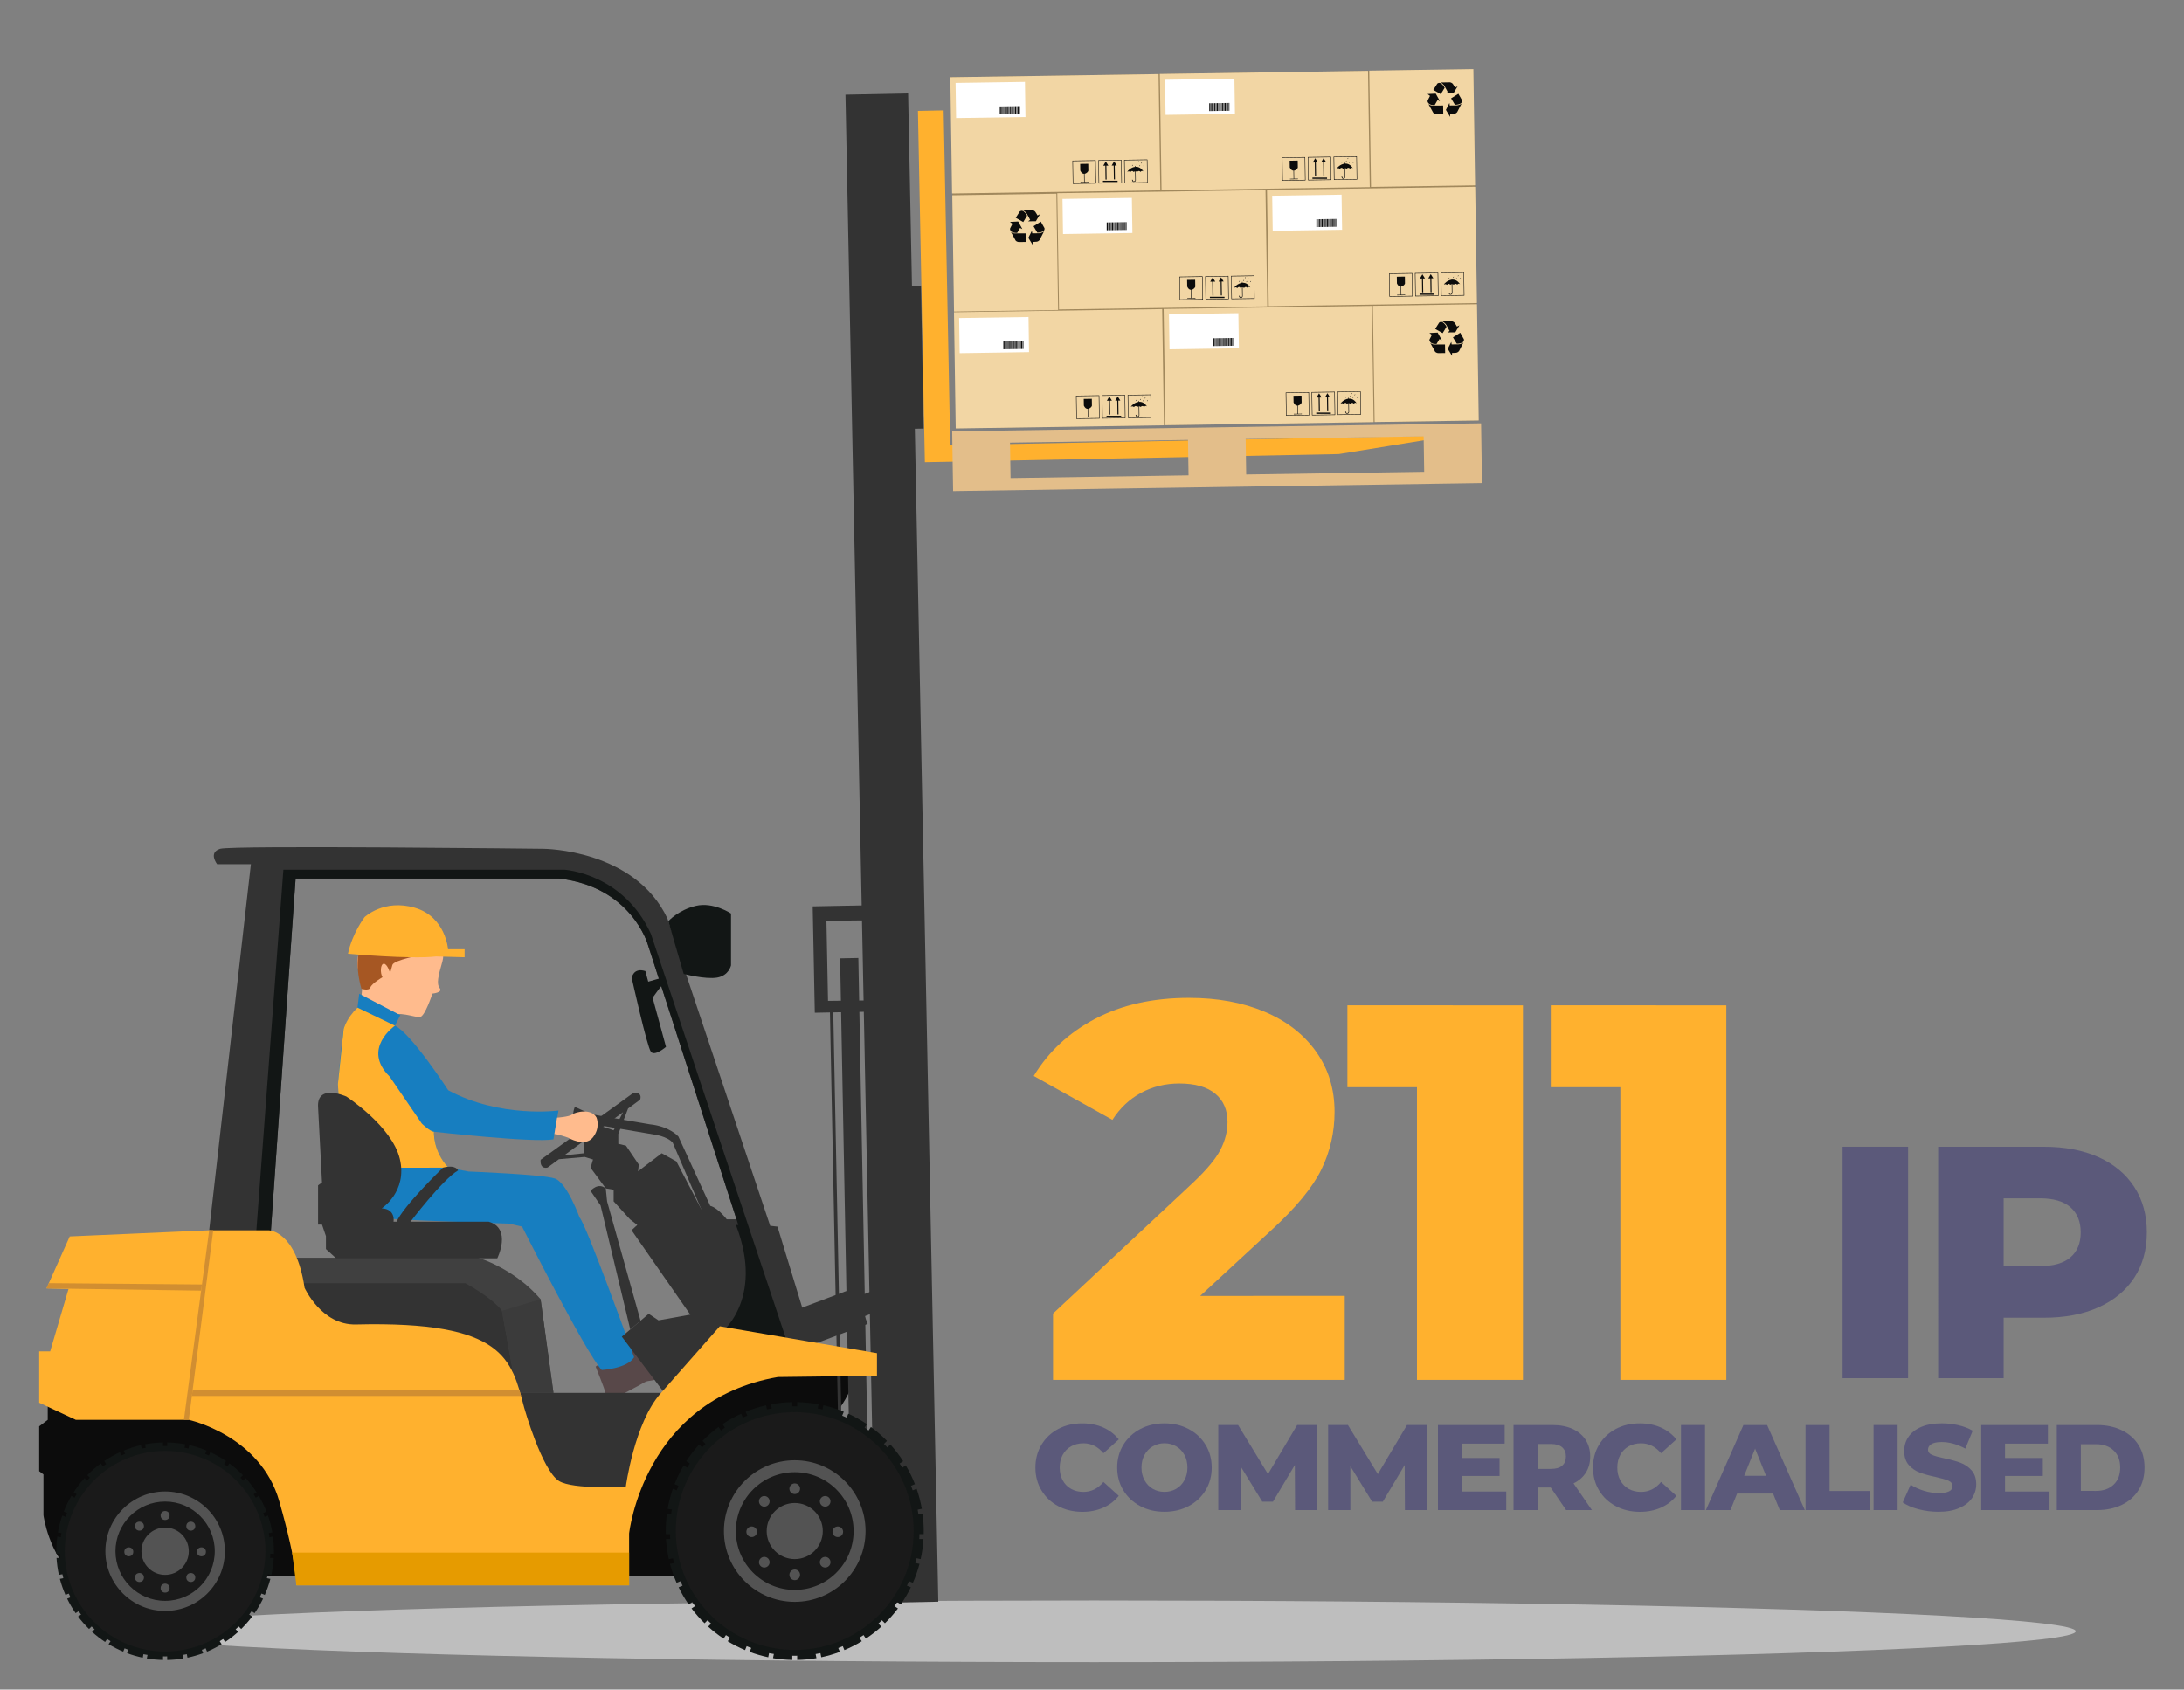<?xml version="1.0" encoding="utf-8"?>
<!-- Generator: Adobe Illustrator 16.0.3, SVG Export Plug-In . SVG Version: 6.00 Build 0)  -->
<!DOCTYPE svg PUBLIC "-//W3C//DTD SVG 1.1//EN" "http://www.w3.org/Graphics/SVG/1.1/DTD/svg11.dtd">
<svg version="1.1" id="Layer_1" xmlns="http://www.w3.org/2000/svg" xmlns:xlink="http://www.w3.org/1999/xlink" x="0px" y="0px"
	 width="252px" height="195px" viewBox="0 -2.82 252 195" enable-background="new 0 -2.82 252 195" xml:space="preserve">
<rect x="0" y="-2.82" width="252" height="195" fill="#808080" stroke="none"/>
<g>
	<g>
		<g>
			<path fill="#FFB12E" d="M155.162,146.743v9.694h-33.658v-7.656l16.18-15.131c1.563-1.48,2.614-2.748,3.149-3.798
				s0.803-2.108,0.803-3.18c0-1.399-0.475-2.491-1.42-3.273c-0.948-0.78-2.327-1.173-4.139-1.173c-1.605,0-3.078,0.36-4.416,1.08
				c-1.339,0.721-2.438,1.76-3.304,3.119l-9.078-5.064c1.688-2.799,4.055-5.002,7.102-6.606c3.047-1.605,6.648-2.408,10.808-2.408
				c3.293,0,6.206,0.535,8.738,1.605s4.508,2.604,5.929,4.601c1.42,1.997,2.131,4.313,2.131,6.947c0,2.347-0.506,4.561-1.514,6.639
				c-1.01,2.079-2.955,4.438-5.836,7.072l-8.151,7.533L155.162,146.743L155.162,146.743z"/>
			<path fill="#FFB12E" d="M175.724,113.21v43.228h-12.227v-33.779h-8.028v-9.448H175.724L175.724,113.21z"/>
			<path fill="#FFB12E" d="M199.191,113.21v43.228h-12.227v-33.779h-8.028v-9.448H199.191L199.191,113.21z"/>
		</g>
	</g>
	<g>
		<g>
			<path fill="#5B597A" d="M212.605,129.53h7.557v26.713h-7.557V129.53z"/>
			<path fill="#5B597A" d="M242.142,130.732c1.779,0.803,3.154,1.946,4.121,3.436c0.967,1.488,1.449,3.237,1.449,5.248
				c0,2.01-0.482,3.752-1.449,5.229c-0.967,1.476-2.342,2.613-4.121,3.414c-1.781,0.803-3.881,1.203-6.297,1.203h-4.656v6.982
				h-7.555V129.53h12.211C238.261,129.53,240.361,129.932,242.142,130.732z M238.898,142.295c0.788-0.674,1.184-1.635,1.184-2.881
				s-0.396-2.213-1.184-2.9c-0.789-0.688-1.959-1.031-3.511-1.031h-4.198v7.824h4.198
				C236.939,143.307,238.109,142.969,238.898,142.295z"/>
		</g>
	</g>
	<g>
		<path fill="#5B597A" d="M122.099,171.006c-0.818-0.435-1.46-1.039-1.928-1.814c-0.468-0.774-0.701-1.653-0.701-2.637
			c0-0.979,0.234-1.859,0.701-2.635c0.467-0.776,1.11-1.381,1.928-1.816c0.818-0.434,1.741-0.651,2.769-0.651
			c0.897,0,1.706,0.159,2.424,0.477c0.722,0.318,1.318,0.777,1.795,1.375l-1.766,1.598c-0.637-0.766-1.407-1.147-2.314-1.147
			c-0.533,0-1.007,0.117-1.423,0.35c-0.416,0.234-0.739,0.563-0.968,0.988s-0.343,0.914-0.343,1.465
			c0,0.553,0.114,1.041,0.343,1.465c0.229,0.427,0.552,0.756,0.968,0.99c0.416,0.232,0.89,0.35,1.423,0.35
			c0.907,0,1.677-0.383,2.314-1.149l1.766,1.6c-0.477,0.599-1.073,1.058-1.795,1.373c-0.718,0.318-1.526,0.478-2.424,0.478
			C123.839,171.659,122.917,171.442,122.099,171.006z"/>
		<path fill="#5B597A" d="M131.562,171c-0.827-0.439-1.477-1.047-1.949-1.822c-0.472-0.775-0.707-1.65-0.707-2.623
			c0-0.971,0.235-1.846,0.707-2.621c0.473-0.774,1.122-1.383,1.949-1.822c0.828-0.438,1.76-0.659,2.797-0.659
			c1.038,0,1.971,0.221,2.797,0.659c0.828,0.439,1.477,1.048,1.949,1.822c0.473,0.775,0.708,1.65,0.708,2.621
			c0,0.973-0.235,1.848-0.708,2.623s-1.121,1.383-1.949,1.822c-0.826,0.438-1.759,0.658-2.797,0.658
			C133.322,171.659,132.39,171.44,131.562,171z M135.705,169.01c0.402-0.234,0.721-0.564,0.955-0.99
			c0.232-0.424,0.35-0.912,0.35-1.465c0-0.551-0.116-1.039-0.35-1.465c-0.234-0.426-0.553-0.754-0.955-0.988
			c-0.4-0.231-0.85-0.35-1.346-0.35c-0.495,0-0.943,0.117-1.346,0.35c-0.402,0.234-0.721,0.563-0.953,0.988
			c-0.234,0.426-0.352,0.914-0.352,1.465c0,0.553,0.117,1.041,0.352,1.465c0.232,0.426,0.551,0.756,0.953,0.99
			c0.402,0.232,0.851,0.35,1.346,0.35C134.855,169.36,135.303,169.243,135.705,169.01z"/>
		<path fill="#5B597A" d="M149.431,171.463l-0.029-5.201l-2.523,4.232h-1.232l-2.51-4.095v5.063h-2.565v-9.814h2.285l3.449,5.664
			l3.364-5.664h2.285l0.027,9.814H149.431z"/>
		<path fill="#5B597A" d="M162.105,171.463l-0.027-5.201l-2.523,4.232h-1.233l-2.51-4.095v5.063h-2.565v-9.814h2.284l3.449,5.664
			l3.365-5.664h2.284l0.029,9.814H162.105z"/>
		<path fill="#5B597A" d="M173.798,169.317v2.146h-7.881v-9.814h7.697v2.146h-4.949v1.654h4.36v2.075h-4.36v1.793H173.798
			L173.798,169.317z"/>
		<path fill="#5B597A" d="M178.929,168.856h-1.516v2.607h-2.775v-9.814h4.486c0.889,0,1.66,0.146,2.313,0.441
			s1.158,0.715,1.515,1.262c0.355,0.547,0.532,1.189,0.532,1.928c0,0.712-0.166,1.33-0.498,1.857
			c-0.332,0.529-0.807,0.941-1.424,1.242l2.117,3.084h-2.972L178.929,168.856z M180.248,164.215
			c-0.291-0.254-0.721-0.379-1.291-0.379h-1.541v2.873h1.541c0.57,0,1-0.123,1.291-0.371c0.289-0.248,0.435-0.601,0.435-1.06
			C180.681,164.823,180.537,164.467,180.248,164.215z"/>
		<path fill="#5B597A" d="M186.437,171.006c-0.818-0.435-1.461-1.039-1.928-1.814c-0.469-0.774-0.701-1.653-0.701-2.637
			c0-0.979,0.232-1.859,0.701-2.635c0.467-0.775,1.109-1.381,1.928-1.816c0.816-0.434,1.74-0.651,2.77-0.651
			c0.896,0,1.705,0.159,2.424,0.477c0.722,0.318,1.318,0.777,1.795,1.375l-1.766,1.598c-0.637-0.766-1.406-1.147-2.313-1.147
			c-0.532,0-1.007,0.117-1.423,0.35c-0.416,0.234-0.738,0.563-0.969,0.988c-0.229,0.426-0.343,0.914-0.343,1.465
			c0,0.553,0.114,1.041,0.343,1.465c0.229,0.427,0.553,0.756,0.969,0.99c0.416,0.232,0.891,0.35,1.423,0.35
			c0.907,0,1.678-0.383,2.313-1.149l1.766,1.6c-0.477,0.599-1.073,1.058-1.795,1.373c-0.719,0.318-1.526,0.478-2.424,0.478
			C188.177,171.659,187.253,171.442,186.437,171.006z"/>
		<path fill="#5B597A" d="M193.958,161.649h2.774v9.814h-2.774V161.649z"/>
		<path fill="#5B597A" d="M204.585,169.555h-4.15l-0.771,1.908h-2.832l4.332-9.814h2.734l4.348,9.814h-2.89L204.585,169.555z
			 M203.773,167.508l-1.262-3.139l-1.262,3.139H203.773z"/>
		<path fill="#5B597A" d="M208.33,161.649h2.775v7.613h4.682v2.201h-7.457V161.649L208.33,161.649z"/>
		<path fill="#5B597A" d="M216.179,161.649h2.775v9.814h-2.775V161.649z"/>
		<path fill="#5B597A" d="M221.367,171.366c-0.748-0.197-1.354-0.459-1.822-0.785l0.912-2.049c0.438,0.29,0.947,0.524,1.527,0.7
			c0.58,0.179,1.15,0.269,1.711,0.269c1.064,0,1.598-0.269,1.598-0.799c0-0.281-0.151-0.488-0.455-0.625
			c-0.305-0.136-0.793-0.277-1.465-0.429c-0.738-0.157-1.354-0.328-1.852-0.512c-0.495-0.182-0.92-0.475-1.275-0.875
			c-0.354-0.402-0.533-0.945-0.533-1.627c0-0.598,0.164-1.139,0.492-1.619c0.326-0.481,0.814-0.863,1.465-1.143
			c0.648-0.281,1.445-0.422,2.391-0.422c0.645,0,1.279,0.073,1.906,0.219c0.625,0.145,1.179,0.356,1.654,0.637l-0.854,2.063
			c-0.937-0.507-1.843-0.759-2.722-0.759c-0.551,0-0.953,0.082-1.205,0.246c-0.252,0.162-0.379,0.375-0.379,0.638
			c0,0.262,0.149,0.459,0.449,0.59c0.299,0.131,0.779,0.266,1.443,0.406c0.748,0.157,1.367,0.327,1.857,0.512
			c0.49,0.182,0.916,0.471,1.275,0.869c0.36,0.396,0.54,0.938,0.54,1.619c0,0.588-0.164,1.12-0.489,1.598
			c-0.328,0.477-0.818,0.856-1.474,1.143s-1.449,0.429-2.384,0.429C222.886,171.659,222.115,171.561,221.367,171.366z"/>
		<path fill="#5B597A" d="M236.481,169.317v2.146h-7.88v-9.814h7.697v2.146h-4.949v1.654h4.361v2.075h-4.361v1.793H236.481
			L236.481,169.317z"/>
		<path fill="#5B597A" d="M237.322,161.649h4.641c1.074,0,2.029,0.201,2.861,0.604c0.83,0.399,1.477,0.971,1.934,1.709
			c0.459,0.738,0.688,1.604,0.688,2.594c0,0.992-0.229,1.855-0.688,2.594c-0.459,0.739-1.104,1.31-1.934,1.711
			c-0.832,0.402-1.787,0.604-2.861,0.604h-4.641V161.649z M241.85,169.249c0.841,0,1.517-0.238,2.026-0.717
			c0.51-0.478,0.764-1.136,0.764-1.978c0-0.84-0.254-1.5-0.764-1.977c-0.51-0.478-1.187-0.716-2.026-0.716h-1.753v5.386
			L241.85,169.249L241.85,169.249z"/>
	</g>
	<ellipse fill="#BEBEBE" cx="126.256" cy="185.454" rx="113.25" ry="3.559"/>
	<g>
		<g>
			<path fill="#FFBB8D" d="M41.795,111.18c0.044-0.648-1.039-2.729-0.297-4.12c0.741-1.389,0.252-1.666,2.299-3.101
				c2.047-1.435,6.14,0.508,6.14,0.508s1.603,1.945,1.112,3.658c-0.489,1.712-0.712,2.592-0.312,3.101
				c0.399,0.509-0.845,0.628-0.845,0.628s-0.846,2.612-1.424,2.705c-0.578,0.094-2.715-0.833-3.426,0l-2.092,0.007l-1.365-1.1
				C41.586,113.466,41.75,111.829,41.795,111.18z"/>
			<path fill="#A65723" d="M48.666,107.383c0,0-3.201,0.596-3.387,1.151l-0.264,0.945c0,0-0.326-1.069-0.725-1.069
				s-0.45,1.063-0.158,1.55c0,0-1.236,0.728-1.396,1.179c-0.159,0.451-1.041,0.15-1.041,0.15s-0.854-2.811-0.162-4.511
				C42.225,105.078,48.666,107.383,48.666,107.383z"/>
			<path fill="#584849" d="M68.729,154.907c0,0,1.002,2.467,1.107,2.961c0.105,0.493,1.159,0.657,1.159,0.657
				s2.847-1.479,3.373-1.811c0.526-0.328,1.106,0.057,2.847-1.041c1.738-1.098,2.688-4.99,2.688-4.99s0-1.205-0.844-1.149
				c0,0-1.265,2.192-1.687,2.467c-0.421,0.274-3.321-0.164-3.321-0.164l-1.211-0.986c0,0-0.369,1.699-1.265,2.027l0.843,0.33
				c0,0-1.055,1.699-2.108,1.699C70.31,154.907,69.361,154.36,68.729,154.907z"/>
			<path fill="#FFB12E" d="M40.152,107.249c0,0,7.217,0.668,10.161,0.32l3.295,0.092v-0.925h-1.912c0,0-0.261-3.75-3.837-4.791
				c-3.575-1.042-5.795,1.085-5.795,1.085S40.643,104.888,40.152,107.249z"/>
			<path fill="#177EC0" d="M41.445,111.871l-0.197,1.604c0,0-1.396,1.506-1.596,2.472c-0.199,0.968-0.664,6.357-0.664,6.357
				l0.664,11.193c0,0,2.457,3.937,3.918,4.214c1.462,0.276,15.143,0.69,15.143,0.69l1.528,0.347c0,0,7.331,14.545,9.19,16.549
				c0,0,2.935-0.158,3.731-1.471c0,0-5.55-15.425-6.28-16.115c0,0-1.455-4.027-2.85-4.511c-1.395-0.484-9.969-0.81-9.969-0.81
				l-2.324-0.449c0,0-1.63-1.475-1.672-4.145c0,0,11.469,1.293,13.793,0.879l0.578-3.326c0,0-6.673,0.912-12.717-2.336
				c0,0-4.281-6.58-6.149-7.457l0.616-1.207L41.445,111.871z"/>
			<path fill="#FFB12E" d="M41.248,113.474l4.325,2.083c0,0-3.886,2.664-0.608,5.881l3.701,5.41c0,0,0.928,0.914,1.402,0.949
				c0,0-0.137,2.221,1.672,4.145l-12.179,0.023l-0.573-9.662l0.664-6.357C39.652,115.946,39.945,114.722,41.248,113.474z"/>
		</g>
		<path fill="#0C0C0C" d="M5.508,157.579v3.467l-0.988,0.752v5.174l0.494,0.377v0.848v3.857c0,0,0.588,4.516,3.598,7.057h27.566
			h59.659v-18.063c0,0,3.768-4.221,2.328-6.338H81.06l-10.034,19.176H39.561l-15.426-17.906L5.508,157.579z"/>
		<g>
			<path fill="#333333" d="M85.854,137.901h-4.328l-3.481-6.679l-1.693-0.941l-2.73,2.084l0.085-0.776l-1.482-2.188l-0.882-0.211
				v-1.131l1.127-2.942l1.39-1.021c0.271-0.842-0.594-0.904-0.917-0.682l-10.562,7.621c-0.094,1.176,0.801,0.893,0.801,0.893
				l1.31-0.961l2.971-0.262l0.961,0.299l-0.28,0.953l1.754,2.383l0.936,0.152l-0.03,0.022v1.316l1.882,2.069l0.847,0.658
				l-0.659,0.611l6.774,9.738l-3.669,0.659l-1.129-0.754l-3.104,2.636l1.894,2.506l3.28,4.336l6.962-7.125
				C83.877,151.167,88.205,147.497,85.854,137.901z M65.102,130.519l2.288-1.68v1.44L65.102,130.519z M69.596,127.222l2.297-1.686
				L70.8,127.63L69.596,127.222z"/>
			<path fill="#333333" d="M84.065,138.182c0,0-1.082-1.551-2.116-1.834l-3.67-7.996c0,0-0.987-1.176-3.293-1.412l-6.846-1.176
				l-1.81-0.846c0,0-0.423,0.985,0,1.41c0.423,0.424,1.81,0.547,1.81,0.547l7.316,1.242c0,0,1.506,0.188,2.164,0.938l3.263,7.613
				c0,0-0.064,1.467,0.359,1.981C81.243,138.653,83.125,139.36,84.065,138.182z"/>
			<path fill="#333333" d="M72.722,150.616l-3.427-14.314l-1.154-1.681c0,0,0.849-1.023,1.754-0.281l0.152,1.492l3.862,13.778
				L72.722,150.616z"/>
		</g>
		<g>
			<path fill="#333333" d="M24.135,139.17l4.813-42.25h-3.895c0,0-1.059-1.355,0.354-1.779c1.41-0.423,37.326,0,37.326,0
				s10.514,0.047,14.277,8.043l11.854,35.469l0.847,0.097l4.423,14.487l-11.103-2.069c0,0,5.269-3.857,1.882-12.607l0.276-0.006
				l-10.437-32.357c0,0-1.883-6.68-10.256-7.62H34.107l-2.916,41.584L24.135,139.17z"/>
			<path fill="#121615" d="M83.03,151.167l7.985,1.487l-15.911-47.69c-3.164-6.984-9.96-7.408-9.96-7.408H32.697l-3.172,42.371
				l1.666,0.232l2.916-41.584h30.389c8.373,0.94,10.256,7.62,10.256,7.62l10.437,32.357l-0.276,0.006
				C88.299,147.309,83.03,151.167,83.03,151.167z"/>
		</g>
		<g>
			<path fill="#404040" d="M32.697,142.342h22.484c0,0,4.127,1.203,7.191,4.779l1.488,10.813H32.697V142.342z"/>
			<polygon fill="#333333" points="59.627,157.936 77.974,157.936 73.034,169.372 59.627,169.372 			"/>
			<path fill="#333333" d="M32.697,145.272h20.979c0,0,3.023,1.59,4.241,3.193l1.71,9.471h-26.93V145.272z"/>
			<polygon fill="#3B3B3B" points="57.917,148.465 62.373,147.122 63.861,157.936 59.627,157.936 			"/>
		</g>
		<g>
			<polygon fill="#FFB12E" points="109.64,48.561 108.88,9.922 105.916,9.981 106.677,48.619 106.716,50.524 154.476,49.583 
				167.888,47.413 			"/>
			<g>
				
					<rect x="99.354" y="8.01" transform="matrix(-1 0.02 -0.02 -1 207.778 188.059)" fill="#333333" width="7.229" height="174.074"/>
				<polygon fill="#333333" points="103.102,101.603 93.772,101.788 94.015,114.063 103.344,113.878 103.318,112.61 95.54,112.692 
					95.358,103.45 103.135,103.368 				"/>
				
					<rect x="97.433" y="107.838" transform="matrix(-1 0.019 -0.019 -1 199.614 271.175)" fill="#333333" width="2.106" height="57.444"/>
				
					<rect x="105.308" y="30.235" transform="matrix(-1 0.019 -0.019 -1 212.46 74.877)" fill="#333333" width="1.135" height="16.418"/>
				
					<rect x="92.699" y="146.963" transform="matrix(-0.936 0.352 -0.352 -0.936 238.611 254.904)" fill="#333333" width="6.805" height="4.419"/>
				
					<rect x="97.003" y="146.335" transform="matrix(-0.936 0.352 -0.352 -0.936 246.503 250.239)" fill="#333333" width="6.983" height="2.403"/>
				
					<rect x="96.233" y="113.034" transform="matrix(-1 0.02 -0.02 -1 195.665 276.368)" fill="#333333" width="0.383" height="52.294"/>
			</g>
		</g>
		<g>
			<path fill="#FFB12E" d="M83.055,150.249l-6.845,7.764c-3.028,3.434-3.999,10.748-3.999,10.748s-6.104,0.359-7.715-0.658
				c-1.975-1.25-4.009-8.442-4.009-8.442c-1.481-5.586-2.2-10.045-19.417-9.621c-3.99,0.098-5.928-4.234-5.928-4.234
				c-0.988-6.633-4.139-6.633-4.139-6.633h-6.869l-16.088,0.707l-2.682,5.998l2.541,0.069l-2.117,7.197H4.52v5.926l4.232,1.978
				h13.031c0,0,8.279,1.787,10.443,9.408s1.975,9.688,1.975,9.688h38.387v-5.975c0,0,1.646-15.381,17.17-18.063l11.431-0.141v-2.611
				L83.055,150.249z"/>
			<polygon fill="#D18E31" points="24.135,139.17 21.219,161.045 21.783,161.045 24.605,139.17 			"/>
			<polygon fill="#D18E31" points="5.365,145.875 23.207,146.137 23.301,145.424 5.635,145.272 			"/>
			<polygon fill="#E69B00" points="34.201,180.143 33.703,176.368 72.588,176.368 72.588,180.143 			"/>
			<polygon fill="#D18E31" points="22.23,157.579 59.92,157.579 60.124,158.292 22.139,158.292 			"/>
		</g>
		<path fill="#333333" d="M36.7,124.929l0.454,8.717l-0.454,0.342v4.529h0.454l0.453,1.326v1.494l1.18,1.07h2.448h16.144
			c0,0,1.724-3.462-0.998-4.23H45.407c0,0,0.272-1.453-1.36-1.539c0,0,2.992-1.933,2.086-5.71c-0.907-3.775-6.167-7.193-6.167-7.193
			S36.559,122.196,36.7,124.929z"/>
		<path fill="#121615" d="M77.113,103.496c0,0,1.166-1.299,3.189-1.77c2.022-0.471,4.045,0.885,4.045,0.885v5.983
			c0,0-0.235,1.175-1.6,1.411c-1.363,0.234-3.857-0.424-3.857-0.424L77.113,103.496z"/>
		<g>
			<circle fill="#121615" cx="91.7" cy="173.883" r="14.397"/>
			<g>
				<path fill="#121615" d="M91.982,161.153c0.697,0.015,1.381,0.086,2.047,0.209l0.42-2.106c-0.802-0.15-1.626-0.236-2.467-0.252
					V161.153z"/>
				<path fill="#121615" d="M84.566,163.333c0.563-0.381,1.156-0.717,1.777-1.006l-0.822-1.988c-0.752,0.344-1.471,0.748-2.15,1.207
					L84.566,163.333z"/>
				<path fill="#121615" d="M89.371,161.362c0.665-0.123,1.348-0.194,2.047-0.209v-2.149c-0.842,0.016-1.665,0.102-2.467,0.252
					L89.371,161.362z"/>
				<path fill="#121615" d="M86.862,162.1c0.628-0.258,1.282-0.469,1.956-0.623l-0.42-2.108c-0.813,0.184-1.602,0.436-2.359,0.745
					L86.862,162.1z"/>
				<path fill="#121615" d="M79.188,165.819l1.788,1.193c0.363-0.566,0.771-1.102,1.218-1.602l-1.522-1.521
					C80.127,164.489,79.631,165.135,79.188,165.819z"/>
				<path fill="#121615" d="M79.147,171.733c0.111-0.655,0.272-1.293,0.479-1.91l-1.99-0.823c-0.259,0.746-0.461,1.52-0.599,2.313
					L79.147,171.733z"/>
				<path fill="#121615" d="M79.819,169.292c0.241-0.623,0.53-1.224,0.862-1.797l-1.79-1.195c-0.409,0.688-0.765,1.414-1.06,2.168
					L79.819,169.292z"/>
				<path fill="#121615" d="M102.718,167.495c0.333,0.573,0.621,1.174,0.862,1.797l1.988-0.822c-0.296-0.756-0.65-1.48-1.06-2.17
					L102.718,167.495z"/>
				<path fill="#121615" d="M81.584,181.618l-1.791,1.196c0.457,0.607,0.959,1.179,1.502,1.709l1.521-1.52
					C82.372,182.573,81.961,182.11,81.584,181.618z"/>
				<path fill="#121615" d="M101.816,181.616c-0.377,0.491-0.788,0.956-1.231,1.389l1.521,1.52c0.543-0.53,1.045-1.102,1.502-1.711
					L101.816,181.616z"/>
				<path fill="#121615" d="M78.966,173.883c0-0.539,0.034-1.07,0.099-1.592l-2.113-0.42c-0.088,0.657-0.135,1.328-0.135,2.012
					c0,0.117,0.002,0.236,0.004,0.354h2.15C78.968,174.12,78.966,174,78.966,173.883z"/>
				<path fill="#121615" d="M97.879,160.338l-0.823,1.988c0.62,0.289,1.216,0.627,1.778,1.006l1.195-1.787
					C99.35,161.086,98.631,160.682,97.879,160.338z"/>
				<path fill="#121615" d="M94.582,161.477c0.675,0.156,1.328,0.365,1.956,0.623l0.823-1.986c-0.758-0.311-1.546-0.563-2.359-0.745
					L94.582,161.477z"/>
				<path fill="#121615" d="M79.279,176.702c-0.14-0.617-0.234-1.255-0.28-1.9h-2.153c0.048,0.791,0.158,1.566,0.324,2.318
					L79.279,176.702z"/>
				<path fill="#121615" d="M101.206,165.411c0.446,0.502,0.854,1.036,1.218,1.604l1.788-1.195c-0.442-0.684-0.938-1.33-1.482-1.93
					L101.206,165.411z"/>
				<path fill="#121615" d="M105.763,168.999l-1.99,0.823c0.208,0.617,0.368,1.257,0.479,1.912l2.111-0.422
					C106.224,170.518,106.023,169.745,105.763,168.999z"/>
				<path fill="#121615" d="M104.4,174.801c-0.046,0.646-0.141,1.281-0.279,1.898l2.109,0.42c0.166-0.755,0.277-1.527,0.324-2.318
					H104.4z"/>
				<path fill="#121615" d="M98.238,184.811c-0.52,0.313-1.063,0.588-1.628,0.824l0.823,1.986c0.695-0.291,1.364-0.631,2.001-1.021
					L98.238,184.811z"/>
				<path fill="#121615" d="M103.106,179.547c-0.279,0.563-0.6,1.102-0.957,1.613l1.788,1.194c0.436-0.629,0.824-1.291,1.16-1.981
					L103.106,179.547z"/>
				<path fill="#121615" d="M100.172,183.389c-0.457,0.406-0.943,0.781-1.456,1.121l1.194,1.787c0.63-0.418,1.227-0.879,1.785-1.387
					L100.172,183.389z"/>
				<path fill="#121615" d="M103.983,177.249c-0.168,0.614-0.382,1.213-0.636,1.789l1.986,0.821c0.309-0.702,0.565-1.436,0.763-2.19
					L103.983,177.249z"/>
				<path fill="#121615" d="M82.579,164.997c0.472-0.484,0.982-0.933,1.526-1.336l-1.195-1.789c-0.66,0.483-1.279,1.021-1.851,1.604
					L82.579,164.997z"/>
				<path fill="#121615" d="M99.295,163.661c0.544,0.403,1.054,0.854,1.526,1.338l1.521-1.521c-0.572-0.584-1.191-1.121-1.852-1.604
					L99.295,163.661z"/>
				<path fill="#121615" d="M106.449,171.872l-2.114,0.42c0.065,0.521,0.099,1.053,0.099,1.592c0,0.117-0.002,0.236-0.006,0.354
					h2.152c0.002-0.116,0.004-0.235,0.004-0.354C106.583,173.202,106.537,172.53,106.449,171.872z"/>
				<path fill="#121615" d="M84.684,184.51c-0.512-0.338-0.998-0.715-1.455-1.121l-1.522,1.521c0.558,0.508,1.153,0.969,1.784,1.387
					L84.684,184.51z"/>
				<path fill="#121615" d="M80.053,179.038c-0.254-0.576-0.468-1.172-0.636-1.787l-2.114,0.42c0.198,0.756,0.455,1.485,0.764,2.188
					L80.053,179.038z"/>
				<path fill="#121615" d="M96.085,185.842c-0.563,0.207-1.147,0.373-1.745,0.5l0.42,2.109c0.737-0.154,1.455-0.363,2.148-0.623
					L96.085,185.842z"/>
				<path fill="#121615" d="M81.25,181.161c-0.356-0.513-0.677-1.05-0.957-1.613l-1.99,0.826c0.336,0.69,0.725,1.354,1.16,1.981
					L81.25,181.161z"/>
				<path fill="#121615" d="M86.79,185.635c-0.564-0.236-1.108-0.512-1.628-0.822l-1.196,1.789c0.638,0.39,1.306,0.73,2.001,1.021
					L86.79,185.635z"/>
				<path fill="#121615" d="M89.061,186.342c-0.599-0.127-1.182-0.293-1.745-0.5l-0.823,1.986c0.693,0.26,1.411,0.469,2.148,0.623
					L89.061,186.342z"/>
				<path fill="#121615" d="M93.785,186.446c-0.589,0.099-1.191,0.154-1.803,0.168v2.148c0.756-0.014,1.498-0.084,2.223-0.207
					L93.785,186.446z"/>
				<path fill="#121615" d="M91.418,186.614c-0.612-0.014-1.215-0.069-1.803-0.168l-0.42,2.109c0.725,0.123,1.467,0.193,2.223,0.207
					V186.614z"/>
			</g>
			<circle fill="#1A1A1A" cx="91.7" cy="173.883" r="13.722"/>
			<circle fill="#535353" cx="91.7" cy="173.883" r="8.171"/>
			<circle fill="#1A1A1A" cx="91.7" cy="173.883" r="6.793"/>
			<circle fill="#535353" cx="91.7" cy="173.883" r="3.237"/>
			<circle fill="#535353" cx="91.7" cy="168.999" r="0.614"/>
			<circle fill="#535353" cx="91.7" cy="178.934" r="0.614"/>
			<circle fill="#535353" cx="86.732" cy="173.965" r="0.613"/>
			<circle fill="#535353" cx="96.668" cy="173.965" r="0.613"/>
			<circle fill="#535353" cx="88.187" cy="170.454" r="0.614"/>
			<circle fill="#535353" cx="95.213" cy="177.479" r="0.614"/>
			<circle fill="#535353" cx="95.213" cy="170.454" r="0.614"/>
			<circle fill="#535353" cx="88.187" cy="177.479" r="0.614"/>
		</g>
		<g>
			<circle fill="#121615" cx="19.052" cy="176.209" r="12.146"/>
			<g>
				<path fill="#121615" d="M19.289,165.471c0.589,0.012,1.166,0.072,1.728,0.176l0.354-1.778c-0.678-0.127-1.372-0.197-2.082-0.212
					V165.471z"/>
				<path fill="#121615" d="M13.033,167.309c0.475-0.32,0.977-0.604,1.5-0.848l-0.694-1.678c-0.634,0.288-1.241,0.631-1.813,1.018
					L13.033,167.309z"/>
				<path fill="#121615" d="M17.086,165.647c0.563-0.104,1.139-0.164,1.727-0.176v-1.813c-0.709,0.014-1.404,0.084-2.08,0.211
					L17.086,165.647z"/>
				<path fill="#121615" d="M14.971,166.27c0.529-0.217,1.08-0.395,1.649-0.524l-0.354-1.781c-0.686,0.156-1.352,0.369-1.99,0.631
					L14.971,166.27z"/>
				<path fill="#121615" d="M8.496,169.407l1.508,1.008c0.307-0.479,0.651-0.931,1.027-1.353l-1.284-1.285
					C9.287,168.286,8.869,168.831,8.496,169.407z"/>
				<path fill="#121615" d="M8.461,174.397c0.094-0.553,0.23-1.092,0.405-1.61l-1.679-0.697c-0.219,0.631-0.389,1.283-0.506,1.953
					L8.461,174.397z"/>
				<path fill="#121615" d="M9.029,172.336c0.203-0.527,0.447-1.033,0.727-1.517l-1.51-1.008c-0.346,0.58-0.645,1.191-0.895,1.83
					L9.029,172.336z"/>
				<path fill="#121615" d="M28.346,170.823c0.281,0.482,0.525,0.988,0.729,1.515l1.676-0.693c-0.248-0.639-0.548-1.25-0.893-1.83
					L28.346,170.823z"/>
				<path fill="#121615" d="M10.518,182.737l-1.512,1.009c0.385,0.514,0.81,0.993,1.268,1.442l1.283-1.283
					C11.182,183.542,10.834,183.149,10.518,182.737z"/>
				<path fill="#121615" d="M27.586,182.735c-0.318,0.414-0.666,0.808-1.039,1.17l1.283,1.283c0.457-0.449,0.881-0.932,1.268-1.442
					L27.586,182.735z"/>
				<path fill="#121615" d="M8.309,176.209c0-0.453,0.028-0.902,0.083-1.342l-1.782-0.354c-0.074,0.555-0.115,1.121-0.115,1.695
					c0,0.1,0.002,0.199,0.004,0.299h1.814C8.311,176.409,8.309,176.309,8.309,176.209z"/>
				<path fill="#121615" d="M24.264,164.784l-0.693,1.678c0.523,0.244,1.025,0.526,1.5,0.848l1.008-1.508
					C25.506,165.415,24.898,165.075,24.264,164.784z"/>
				<path fill="#121615" d="M21.482,165.745c0.568,0.131,1.121,0.309,1.65,0.524l0.695-1.676c-0.641-0.262-1.305-0.475-1.992-0.631
					L21.482,165.745z"/>
				<path fill="#121615" d="M8.572,178.588c-0.117-0.521-0.197-1.058-0.236-1.604H6.52c0.041,0.668,0.133,1.32,0.273,1.957
					L8.572,178.588z"/>
				<path fill="#121615" d="M27.07,169.063c0.377,0.424,0.721,0.873,1.027,1.353l1.51-1.008c-0.373-0.576-0.792-1.121-1.252-1.63
					L27.07,169.063z"/>
				<path fill="#121615" d="M30.916,172.088l-1.68,0.697c0.176,0.52,0.311,1.059,0.404,1.61l1.78-0.354
					C31.305,173.372,31.135,172.719,30.916,172.088z"/>
				<path fill="#121615" d="M29.766,176.985c-0.039,0.548-0.119,1.082-0.236,1.603l1.779,0.354c0.142-0.635,0.234-1.287,0.275-1.955
					L29.766,176.985L29.766,176.985z"/>
				<path fill="#121615" d="M24.568,185.43c-0.439,0.264-0.898,0.494-1.375,0.695l0.695,1.676c0.586-0.246,1.15-0.533,1.688-0.861
					L24.568,185.43z"/>
				<path fill="#121615" d="M28.674,180.989c-0.235,0.476-0.506,0.931-0.807,1.361l1.508,1.008c0.367-0.528,0.695-1.088,0.979-1.672
					L28.674,180.989z"/>
				<path fill="#121615" d="M26.199,184.229c-0.387,0.344-0.797,0.662-1.229,0.947l1.008,1.508c0.531-0.352,1.034-0.744,1.504-1.17
					L26.199,184.229z"/>
				<path fill="#121615" d="M29.414,179.049c-0.143,0.52-0.322,1.022-0.537,1.508l1.676,0.695c0.262-0.594,0.478-1.211,0.645-1.849
					L29.414,179.049z"/>
				<path fill="#121615" d="M11.357,168.713c0.398-0.408,0.828-0.785,1.287-1.127l-1.008-1.51c-0.559,0.409-1.08,0.862-1.563,1.354
					L11.357,168.713z"/>
				<path fill="#121615" d="M25.459,167.586c0.459,0.342,0.889,0.719,1.287,1.129l1.283-1.283c-0.482-0.492-1.005-0.945-1.563-1.354
					L25.459,167.586z"/>
				<path fill="#121615" d="M31.494,174.514l-1.783,0.355c0.055,0.438,0.084,0.887,0.084,1.34c0,0.1-0.002,0.199-0.005,0.299h1.813
					c0.003-0.1,0.004-0.199,0.004-0.299C31.607,175.635,31.568,175.069,31.494,174.514z"/>
				<path fill="#121615" d="M13.133,185.176c-0.433-0.285-0.844-0.604-1.229-0.945l-1.285,1.283c0.471,0.426,0.975,0.818,1.506,1.17
					L13.133,185.176z"/>
				<path fill="#121615" d="M9.225,180.559c-0.215-0.483-0.395-0.988-0.536-1.51l-1.782,0.354c0.166,0.638,0.383,1.255,0.643,1.849
					L9.225,180.559z"/>
				<path fill="#121615" d="M22.75,186.299c-0.475,0.174-0.967,0.313-1.472,0.422l0.354,1.779c0.622-0.131,1.228-0.306,1.813-0.523
					L22.75,186.299z"/>
				<path fill="#121615" d="M10.236,182.35c-0.302-0.432-0.572-0.887-0.809-1.358l-1.68,0.694c0.284,0.584,0.612,1.144,0.979,1.672
					L10.236,182.35z"/>
				<path fill="#121615" d="M14.909,186.125c-0.477-0.199-0.935-0.433-1.374-0.695l-1.008,1.51c0.537,0.328,1.102,0.615,1.688,0.861
					L14.909,186.125z"/>
				<path fill="#121615" d="M16.824,186.721c-0.504-0.104-0.996-0.248-1.472-0.422l-0.694,1.678
					c0.584,0.219,1.189,0.394,1.813,0.523L16.824,186.721z"/>
				<path fill="#121615" d="M20.811,186.809c-0.496,0.082-1.004,0.129-1.521,0.142v1.813c0.639-0.012,1.264-0.07,1.875-0.176
					L20.811,186.809z"/>
				<path fill="#121615" d="M18.813,186.95c-0.516-0.013-1.023-0.06-1.52-0.142l-0.354,1.779c0.61,0.104,1.236,0.164,1.873,0.176
					L18.813,186.95L18.813,186.95z"/>
			</g>
			<circle fill="#1A1A1A" cx="19.051" cy="176.209" r="11.576"/>
			<circle fill="#535353" cx="19.052" cy="176.209" r="6.894"/>
			<circle fill="#1A1A1A" cx="19.051" cy="176.209" r="5.73"/>
			<circle fill="#535353" cx="19.052" cy="176.209" r="2.731"/>
			<circle fill="#535353" cx="19.051" cy="172.088" r="0.518"/>
			<circle fill="#535353" cx="19.051" cy="180.471" r="0.518"/>
			<circle fill="#535353" cx="14.86" cy="176.28" r="0.518"/>
			<circle fill="#535353" cx="23.242" cy="176.28" r="0.518"/>
			<circle fill="#535353" cx="16.088" cy="173.316" r="0.518"/>
			<circle fill="#535353" cx="22.015" cy="179.244" r="0.518"/>
			<circle fill="#535353" cx="22.015" cy="173.316" r="0.518"/>
			<circle fill="#535353" cx="16.088" cy="179.244" r="0.518"/>
		</g>
		<path fill="#121615" d="M74.463,109.253l2.383,8.75c0,0-1.295,1.129-1.741,0.565c-0.447-0.565-2.211-8.512-2.211-8.512
			S73.047,108.817,74.463,109.253z"/>
		<path fill="#121615" d="M76.257,110.057l-1.794,0.514l0.406,2.398c0,0,1.059-1.569,1.434-1.961
			C76.68,110.618,76.257,110.057,76.257,110.057z"/>
		<path fill="#333333" d="M47.307,138.252c0,0,3.758-4.957,5.547-5.988c0,0-0.217-0.711-1.736-0.322c0,0-4.59,4.41-5.394,6.311
			H47.307L47.307,138.252z"/>
		<path fill="#FFBB8D" d="M64.278,126.173c0,0,1.387-0.09,1.753-0.375c0.365-0.283,2.224-0.744,2.803,0.375
			c0,0,0.487,1.168-0.447,2.307c-0.934,1.138-2.844,0-2.844,0s-1.17-0.414-1.576-0.414L64.278,126.173z"/>
		
			<rect x="110.022" y="5.671" transform="matrix(-1 0.015 -0.015 -1 280.686 49.715)" fill="#A1885C" width="60.263" height="40.507"/>
		<g>
			
				<rect x="109.767" y="5.937" transform="matrix(-1 0.015 -0.015 -1 243.738 23.437)" fill="#F2D6A4" width="24.027" height="13.416"/>
			
				<rect x="110.301" y="6.705" transform="matrix(-1 0.015 -0.015 -1 228.726 15.738)" fill="#FFFFFF" width="8.005" height="4.058"/>
			<g>
				<g>
					<rect x="115.36" y="9.464" fill="#0C0C0C" width="0.137" height="0.904"/>
					<rect x="115.545" y="9.462" fill="#0C0C0C" width="0.068" height="0.904"/>
					<rect x="115.657" y="9.459" fill="#0C0C0C" width="0.105" height="0.904"/>
					<rect x="115.791" y="9.457" fill="#0C0C0C" width="0.049" height="0.904"/>
					<rect x="115.866" y="9.457" fill="#0C0C0C" width="0.047" height="0.903"/>
					<rect x="115.948" y="9.456" fill="#0C0C0C" width="0.137" height="0.904"/>
					<rect x="116.131" y="9.453" fill="#0C0C0C" width="0.068" height="0.903"/>
					<rect x="116.245" y="9.451" fill="#0C0C0C" width="0.105" height="0.903"/>
					<rect x="116.378" y="9.449" fill="#0C0C0C" width="0.049" height="0.903"/>
					<rect x="116.452" y="9.448" fill="#0C0C0C" width="0.049" height="0.904"/>
					<rect x="116.54" y="9.447" fill="#0C0C0C" width="0.139" height="0.903"/>
					<rect x="116.725" y="9.443" fill="#0C0C0C" width="0.068" height="0.905"/>
					<rect x="116.836" y="9.443" fill="#0C0C0C" width="0.105" height="0.903"/>
					<rect x="116.971" y="9.441" fill="#0C0C0C" width="0.049" height="0.903"/>
					<rect x="117.044" y="9.439" fill="#0C0C0C" width="0.049" height="0.903"/>
					<rect x="117.127" y="9.438" fill="#0C0C0C" width="0.137" height="0.903"/>
					<rect x="117.313" y="9.435" fill="#0C0C0C" width="0.066" height="0.903"/>
					<rect x="117.424" y="9.433" fill="#0C0C0C" width="0.105" height="0.904"/>
					<rect x="117.558" y="9.432" fill="#0C0C0C" width="0.047" height="0.903"/>
					<rect x="117.631" y="9.431" fill="#0C0C0C" width="0.049" height="0.903"/>
				</g>
			</g>
			<g>
				<g>
					<path fill="#0C0C0C" d="M125.14,17.235c0.242-0.031,0.451-0.274,0.438-0.382l-0.012-0.77l-0.93,0.014l0.012,0.771
						c0.121,0.271,0.277,0.367,0.43,0.37l0.014,0.938l-0.422,0.006v0.058l0.424-0.005l0.063-0.002l0.443-0.007v-0.058l-0.445,0.007
						L125.14,17.235z"/>
					<g>
						<polygon fill="#0C0C0C" points="127.56,17.903 127.683,17.901 127.658,16.299 127.886,16.295 127.587,15.815 127.3,16.305 
							127.537,16.299 						"/>
						<polygon fill="#0C0C0C" points="128.527,17.888 128.648,17.886 128.623,16.285 128.853,16.282 128.55,15.799 128.267,16.29 
							128.501,16.286 						"/>
						<rect x="127.265" y="18.04" fill="#0C0C0C" width="1.686" height="0.147"/>
					</g>
					<g>
						<path fill="#0C0C0C" d="M131.025,16.432V16.33h-0.063l0.002,0.106c-0.484,0.063-0.887,0.48-0.885,0.572
							c0.229-0.136,0.317,0.037,0.352,0.027c0.227-0.273,0.367,0.012,0.377-0.008c0.059-0.049,0.113-0.069,0.164-0.075l0.016,1.042
							c0,0-0.01,0.062-0.148,0.121c0,0-0.112,0.029-0.147-0.188l-0.082,0.001c0,0,0.031,0.218,0.16,0.245
							c0,0,0.149,0.001,0.183-0.032c0,0,0.055-0.015,0.098-0.146l-0.016-1.043c0.11,0.012,0.184,0.088,0.17,0.071
							c0.225-0.252,0.403,0.021,0.41-0.007c0.118-0.21,0.303-0.063,0.323-0.041C131.66,16.541,131.33,16.413,131.025,16.432z"/>
						<path fill="#0C0C0C" d="M131.939,16.981c0,0,0,0-0.002-0.003C131.937,16.979,131.937,16.981,131.939,16.981z"/>
						<path fill="#0C0C0C" d="M131.4,15.762c0,0-0.123,0.085-0.078,0.143C131.322,15.905,131.384,15.918,131.4,15.762z"/>
						<path fill="#0C0C0C" d="M131.759,15.912c0,0-0.121,0.084-0.078,0.143C131.681,16.054,131.748,16.069,131.759,15.912z"/>
						<path fill="#0C0C0C" d="M131.558,16.22c0,0-0.121,0.085-0.078,0.144C131.48,16.364,131.544,16.377,131.558,16.22z"/>
						<path fill="#0C0C0C" d="M131.939,16.356c0,0,0.064,0.015,0.078-0.143C132.017,16.213,131.894,16.298,131.939,16.356z"/>
						<path fill="#0C0C0C" d="M131.216,16.083c0,0-0.123,0.086-0.08,0.144C131.136,16.226,131.201,16.24,131.216,16.083z"/>
						<path fill="#0C0C0C" d="M130.712,16.192c0,0-0.121,0.086-0.078,0.146C130.634,16.336,130.699,16.35,130.712,16.192z"/>
					</g>
					<path fill="#0C0C0C" d="M123.744,15.721l0.041,2.682l2.682-0.04l-0.041-2.682L123.744,15.721z M126.408,18.307l-2.566,0.038
						l-0.041-2.567l2.568-0.039L126.408,18.307z"/>
					<path fill="#0C0C0C" d="M126.726,15.676l0.041,2.682l2.68-0.041l-0.039-2.682L126.726,15.676z M129.39,18.261l-2.568,0.039
						l-0.039-2.567l2.568-0.039L129.39,18.261z"/>
					<path fill="#0C0C0C" d="M129.707,15.631l0.041,2.682l2.683-0.041l-0.041-2.682L129.707,15.631z M132.373,18.215l-2.567,0.04
						l-0.039-2.568l2.567-0.038L132.373,18.215z"/>
				</g>
			</g>
		</g>
		<g>
			
				<rect x="133.937" y="5.569" transform="matrix(-1 0.015 -0.015 -1 292.07 22.334)" fill="#F2D6A4" width="24.026" height="13.417"/>
			
				<rect x="134.471" y="6.343" transform="matrix(-1 0.015 -0.015 -1 277.059 14.647)" fill="#FFFFFF" width="8.006" height="4.057"/>
			<g>
				<g>
					<rect x="139.53" y="9.097" fill="#0C0C0C" width="0.138" height="0.904"/>
					<rect x="139.714" y="9.096" fill="#0C0C0C" width="0.068" height="0.903"/>
					<rect x="139.828" y="9.094" fill="#0C0C0C" width="0.104" height="0.903"/>
					<rect x="139.96" y="9.092" fill="#0C0C0C" width="0.049" height="0.903"/>
					<rect x="140.035" y="9.09" fill="#0C0C0C" width="0.047" height="0.904"/>
					<rect x="140.119" y="9.088" fill="#0C0C0C" width="0.135" height="0.904"/>
					<rect x="140.3" y="9.086" fill="#0C0C0C" width="0.068" height="0.903"/>
					<rect x="140.416" y="9.084" fill="#0C0C0C" width="0.104" height="0.902"/>
					<rect x="140.548" y="9.082" fill="#0C0C0C" width="0.048" height="0.903"/>
					<rect x="140.623" y="9.081" fill="#0C0C0C" width="0.047" height="0.904"/>
					<rect x="140.708" y="9.079" fill="#0C0C0C" width="0.138" height="0.903"/>
					<rect x="140.895" y="9.078" fill="#0C0C0C" width="0.065" height="0.902"/>
					<rect x="141.005" y="9.076" fill="#0C0C0C" width="0.105" height="0.902"/>
					<rect x="141.141" y="9.073" fill="#0C0C0C" width="0.049" height="0.904"/>
					<rect x="141.214" y="9.072" fill="#0C0C0C" width="0.048" height="0.904"/>
					<rect x="141.296" y="9.071" fill="#0C0C0C" width="0.139" height="0.903"/>
					<rect x="141.481" y="9.068" fill="#0C0C0C" width="0.069" height="0.904"/>
					<rect x="141.594" y="9.066" fill="#0C0C0C" width="0.104" height="0.904"/>
					<rect x="141.729" y="9.064" fill="#0C0C0C" width="0.047" height="0.904"/>
					<rect x="141.8" y="9.063" fill="#0C0C0C" width="0.05" height="0.904"/>
				</g>
			</g>
			<g>
				<g>
					<path fill="#0C0C0C" d="M149.31,16.868c0.24-0.031,0.451-0.275,0.438-0.382l-0.012-0.771l-0.93,0.015l0.012,0.771
						c0.119,0.27,0.277,0.365,0.43,0.37l0.015,0.938l-0.425,0.007l0.002,0.058l0.425-0.006l0.063-0.001l0.442-0.007v-0.059
						l-0.444,0.007L149.31,16.868z"/>
					<g>
						<polygon fill="#0C0C0C" points="151.73,17.536 151.853,17.534 151.828,15.932 152.056,15.928 151.755,15.447 151.47,15.938 
							151.707,15.933 						"/>
						<polygon fill="#0C0C0C" points="152.697,17.521 152.818,17.519 152.792,15.917 153.023,15.915 152.722,15.432 152.435,15.922 
							152.671,15.917 						"/>
						<rect x="151.434" y="17.674" fill="#0C0C0C" width="1.688" height="0.146"/>
					</g>
					<g>
						<path fill="#0C0C0C" d="M155.195,16.064l-0.002-0.101l-0.061,0.001l0.002,0.105c-0.484,0.063-0.887,0.48-0.885,0.572
							c0.229-0.136,0.317,0.038,0.35,0.025c0.229-0.271,0.369,0.014,0.379-0.005c0.059-0.049,0.113-0.07,0.164-0.077l0.016,1.044
							c0,0-0.01,0.061-0.147,0.12c0,0-0.113,0.029-0.148-0.188l-0.082,0.002c0,0,0.031,0.217,0.16,0.244
							c0,0,0.149,0.001,0.183-0.031c0,0,0.055-0.016,0.098-0.147l-0.016-1.043c0.11,0.012,0.182,0.088,0.17,0.07
							c0.227-0.25,0.403,0.022,0.41-0.005c0.116-0.211,0.303-0.063,0.323-0.041C155.828,16.173,155.5,16.045,155.195,16.064z"/>
						<path fill="#0C0C0C" d="M156.109,16.615c0,0,0-0.001-0.002-0.003C156.107,16.612,156.107,16.614,156.109,16.615z"/>
						<path fill="#0C0C0C" d="M155.57,15.395c0,0-0.123,0.086-0.078,0.145C155.492,15.539,155.556,15.552,155.57,15.395z"/>
						<path fill="#0C0C0C" d="M155.929,15.543c0,0-0.121,0.086-0.078,0.144C155.851,15.687,155.916,15.702,155.929,15.543z"/>
						<path fill="#0C0C0C" d="M155.728,15.852c0,0-0.121,0.086-0.078,0.145C155.65,15.996,155.714,16.01,155.728,15.852z"/>
						<path fill="#0C0C0C" d="M156.109,15.989c0,0,0.063,0.015,0.078-0.143C156.187,15.846,156.064,15.931,156.109,15.989z"/>
						<path fill="#0C0C0C" d="M155.384,15.715c0,0-0.121,0.085-0.078,0.145C155.306,15.86,155.371,15.873,155.384,15.715z"/>
						<path fill="#0C0C0C" d="M154.882,15.826c0,0-0.123,0.085-0.078,0.143C154.804,15.968,154.869,15.983,154.882,15.826z"/>
					</g>
					<path fill="#0C0C0C" d="M147.914,15.355l0.041,2.683l2.68-0.041l-0.04-2.683L147.914,15.355z M150.578,17.939l-2.567,0.04
						l-0.037-2.567l2.565-0.039L150.578,17.939z"/>
					<path fill="#0C0C0C" d="M150.896,15.309l0.039,2.683l2.682-0.041l-0.041-2.682L150.896,15.309z M153.56,17.895l-2.568,0.038
						l-0.039-2.566l2.568-0.039L153.56,17.895z"/>
					<path fill="#0C0C0C" d="M153.876,15.264l0.041,2.682l2.682-0.041l-0.041-2.682L153.876,15.264z M156.541,17.848l-2.565,0.04
						l-0.039-2.568l2.565-0.037L156.541,17.848z"/>
				</g>
			</g>
		</g>
		<g>
			
				<rect x="146.302" y="18.952" transform="matrix(-1 0.015 -0.015 -1 317.003 48.909)" fill="#F2D6A4" width="24.026" height="13.416"/>
			
				<rect x="146.835" y="19.729" transform="matrix(-1 0.015 -0.015 -1 301.988 41.229)" fill="#FFFFFF" width="8.007" height="4.056"/>
			<g>
				<g>
					<rect x="151.893" y="22.486" fill="#0C0C0C" width="0.14" height="0.904"/>
					<rect x="152.08" y="22.485" fill="#0C0C0C" width="0.067" height="0.902"/>
					<rect x="152.19" y="22.482" fill="#0C0C0C" width="0.104" height="0.903"/>
					<rect x="152.326" y="22.481" fill="#0C0C0C" width="0.049" height="0.902"/>
					<rect x="152.399" y="22.478" fill="#0C0C0C" width="0.047" height="0.904"/>
					<rect x="152.481" y="22.477" fill="#0C0C0C" width="0.138" height="0.903"/>
					<rect x="152.667" y="22.475" fill="#0C0C0C" width="0.067" height="0.903"/>
					<rect x="152.778" y="22.472" fill="#0C0C0C" width="0.104" height="0.904"/>
					<rect x="152.914" y="22.471" fill="#0C0C0C" width="0.049" height="0.904"/>
					<rect x="152.985" y="22.47" fill="#0C0C0C" width="0.05" height="0.903"/>
					<rect x="153.074" y="22.468" fill="#0C0C0C" width="0.137" height="0.903"/>
					<rect x="153.257" y="22.466" fill="#0C0C0C" width="0.068" height="0.903"/>
					<rect x="153.373" y="22.465" fill="#0C0C0C" width="0.104" height="0.902"/>
					<rect x="153.505" y="22.462" fill="#0C0C0C" width="0.048" height="0.902"/>
					<rect x="153.58" y="22.461" fill="#0C0C0C" width="0.049" height="0.903"/>
					<rect x="153.662" y="22.458" fill="#0C0C0C" width="0.137" height="0.903"/>
					<rect x="153.846" y="22.456" fill="#0C0C0C" width="0.067" height="0.904"/>
					<rect x="153.958" y="22.455" fill="#0C0C0C" width="0.104" height="0.903"/>
					<rect x="154.091" y="22.453" fill="#0C0C0C" width="0.05" height="0.903"/>
					<rect x="154.167" y="22.452" fill="#0C0C0C" width="0.047" height="0.903"/>
				</g>
			</g>
			<g>
				<g>
					<path fill="#0C0C0C" d="M161.673,30.256c0.242-0.031,0.451-0.275,0.438-0.382l-0.01-0.771l-0.93,0.016l0.012,0.771
						c0.117,0.271,0.277,0.365,0.428,0.37l0.016,0.938l-0.424,0.008v0.057l0.424-0.007h0.063l0.442-0.007V31.19l-0.442,0.007
						L161.673,30.256z"/>
					<g>
						<polygon fill="#0C0C0C" points="164.093,30.924 164.216,30.922 164.191,29.32 164.421,29.317 164.121,28.834 163.833,29.326 
							164.07,29.321 						"/>
						<polygon fill="#0C0C0C" points="165.06,30.91 165.181,30.908 165.158,29.305 165.386,29.302 165.085,28.821 164.8,29.311 
							165.037,29.306 						"/>
						<rect x="163.798" y="31.063" fill="#0C0C0C" width="1.687" height="0.146"/>
					</g>
					<g>
						<path fill="#0C0C0C" d="M167.558,29.453v-0.102h-0.061v0.107c-0.482,0.063-0.888,0.479-0.886,0.571
							c0.229-0.136,0.318,0.038,0.353,0.025c0.229-0.271,0.369,0.014,0.379-0.005c0.057-0.048,0.113-0.071,0.162-0.077l0.016,1.044
							c0,0-0.008,0.062-0.146,0.12c0,0-0.114,0.03-0.149-0.188l-0.082,0.002c0,0,0.03,0.217,0.16,0.243c0,0,0.149,0.001,0.184-0.03
							c0,0,0.054-0.017,0.099-0.148l-0.017-1.043c0.107,0.012,0.183,0.088,0.168,0.071c0.228-0.25,0.406,0.021,0.412-0.007
							c0.117-0.209,0.302-0.063,0.322-0.039C168.193,29.562,167.863,29.434,167.558,29.453z"/>
						<path fill="#0C0C0C" d="M168.472,30.002c0,0,0-0.001-0.002-0.002L168.472,30.002z"/>
						<path fill="#0C0C0C" d="M167.933,28.784c0,0-0.121,0.085-0.078,0.144C167.855,28.927,167.919,28.94,167.933,28.784z"/>
						<path fill="#0C0C0C" d="M168.294,28.932c0,0-0.123,0.086-0.078,0.145C168.216,29.076,168.281,29.09,168.294,28.932z"/>
						<path fill="#0C0C0C" d="M168.093,29.241c0,0-0.123,0.085-0.08,0.144C168.013,29.384,168.078,29.398,168.093,29.241z"/>
						<path fill="#0C0C0C" d="M168.472,29.377c0,0,0.064,0.014,0.078-0.144C168.55,29.235,168.427,29.32,168.472,29.377z"/>
						<path fill="#0C0C0C" d="M167.75,29.104c0,0-0.123,0.085-0.078,0.145C167.671,29.248,167.736,29.261,167.75,29.104z"/>
						<path fill="#0C0C0C" d="M167.246,29.213c0,0-0.121,0.086-0.078,0.144C167.167,29.357,167.232,29.371,167.246,29.213z"/>
					</g>
					<path fill="#0C0C0C" d="M160.277,28.743l0.041,2.683L163,31.384l-0.041-2.682L160.277,28.743z M162.943,31.328l-2.568,0.04
						l-0.039-2.568l2.566-0.039L162.943,31.328z"/>
					<path fill="#0C0C0C" d="M163.259,28.698l0.041,2.683l2.682-0.041l-0.041-2.682L163.259,28.698z M165.923,31.283l-2.568,0.037
						l-0.037-2.565l2.566-0.039L165.923,31.283z"/>
					<path fill="#0C0C0C" d="M166.242,28.653l0.041,2.683l2.682-0.041l-0.041-2.683L166.242,28.653z M168.906,31.237l-2.568,0.041
						l-0.039-2.568l2.568-0.039L168.906,31.237z"/>
				</g>
			</g>
		</g>
		<g>
			
				<rect x="122.104" y="19.327" transform="matrix(-1 0.015 -0.015 -1 268.615 50.027)" fill="#F2D6A4" width="24.026" height="13.416"/>
			
				<rect x="122.638" y="20.096" transform="matrix(-1 0.015 -0.015 -1 253.601 42.331)" fill="#FFFFFF" width="8.006" height="4.057"/>
			<g>
				<g>
					<rect x="127.696" y="22.853" fill="#0C0C0C" width="0.138" height="0.904"/>
					<rect x="127.88" y="22.85" fill="#0C0C0C" width="0.068" height="0.905"/>
					<rect x="127.994" y="22.849" fill="#0C0C0C" width="0.104" height="0.904"/>
					<rect x="128.126" y="22.847" fill="#0C0C0C" width="0.049" height="0.904"/>
					<rect x="128.203" y="22.846" fill="#0C0C0C" width="0.047" height="0.904"/>
					<rect x="128.285" y="22.844" fill="#0C0C0C" width="0.137" height="0.904"/>
					<rect x="128.469" y="22.842" fill="#0C0C0C" width="0.067" height="0.904"/>
					<rect x="128.582" y="22.839" fill="#0C0C0C" width="0.104" height="0.905"/>
					<rect x="128.714" y="22.838" fill="#0C0C0C" width="0.05" height="0.904"/>
					<rect x="128.789" y="22.838" fill="#0C0C0C" width="0.049" height="0.903"/>
					<rect x="128.875" y="22.835" fill="#0C0C0C" width="0.14" height="0.902"/>
					<rect x="129.061" y="22.834" fill="#0C0C0C" width="0.067" height="0.902"/>
					<rect x="129.173" y="22.831" fill="#0C0C0C" width="0.104" height="0.904"/>
					<rect x="129.307" y="22.831" fill="#0C0C0C" width="0.049" height="0.901"/>
					<rect x="129.38" y="22.828" fill="#0C0C0C" width="0.05" height="0.903"/>
					<rect x="129.462" y="22.827" fill="#0C0C0C" width="0.138" height="0.902"/>
					<rect x="129.649" y="22.824" fill="#0C0C0C" width="0.067" height="0.903"/>
					<rect x="129.759" y="22.822" fill="#0C0C0C" width="0.105" height="0.904"/>
					<rect x="129.895" y="22.82" fill="#0C0C0C" width="0.049" height="0.904"/>
					<rect x="129.968" y="22.82" fill="#0C0C0C" width="0.047" height="0.903"/>
				</g>
			</g>
			<g>
				<g>
					<path fill="#0C0C0C" d="M137.476,30.624c0.242-0.031,0.451-0.275,0.438-0.382l-0.012-0.77l-0.928,0.014l0.012,0.771
						c0.119,0.27,0.275,0.366,0.428,0.371l0.015,0.938l-0.423,0.007v0.059l0.425-0.007l0.063-0.001l0.442-0.007v-0.058l-0.442,0.007
						L137.476,30.624z"/>
					<g>
						<polygon fill="#0C0C0C" points="139.898,31.292 140.019,31.29 139.996,29.688 140.224,29.684 139.923,29.204 139.636,29.694 
							139.873,29.688 						"/>
						<polygon fill="#0C0C0C" points="140.863,31.278 140.984,31.276 140.96,29.674 141.189,29.67 140.888,29.188 140.603,29.679 
							140.839,29.674 						"/>
						<rect x="139.602" y="31.431" fill="#0C0C0C" width="1.687" height="0.146"/>
					</g>
					<g>
						<path fill="#0C0C0C" d="M143.361,29.821v-0.102H143.3v0.107c-0.482,0.063-0.887,0.479-0.885,0.57
							c0.229-0.135,0.317,0.039,0.352,0.028c0.229-0.273,0.367,0.012,0.379-0.006c0.057-0.05,0.113-0.07,0.162-0.077l0.018,1.043
							c0,0-0.012,0.062-0.149,0.12c0,0-0.113,0.03-0.148-0.188l-0.082,0.002c0,0,0.031,0.218,0.16,0.244c0,0,0.149,0.001,0.183-0.03
							c0,0,0.055-0.017,0.098-0.148l-0.016-1.042c0.11,0.012,0.182,0.088,0.17,0.071c0.227-0.251,0.405,0.021,0.412-0.008
							c0.116-0.21,0.301-0.063,0.321-0.039C143.996,29.929,143.666,29.801,143.361,29.821z"/>
						<path fill="#0C0C0C" d="M144.275,30.371c0,0,0-0.001-0.002-0.003C144.273,30.368,144.275,30.37,144.275,30.371z"/>
						<path fill="#0C0C0C" d="M143.736,29.151c0,0-0.121,0.086-0.078,0.145C143.658,29.294,143.722,29.308,143.736,29.151z"/>
						<path fill="#0C0C0C" d="M144.097,29.3c0,0-0.123,0.085-0.078,0.144C144.019,29.444,144.083,29.457,144.097,29.3z"/>
						<path fill="#0C0C0C" d="M143.894,29.61c0,0-0.121,0.084-0.078,0.144C143.816,29.752,143.88,29.766,143.894,29.61z"/>
						<path fill="#0C0C0C" d="M144.275,29.746c0,0,0.064,0.014,0.078-0.145C144.353,29.602,144.23,29.687,144.275,29.746z"/>
						<path fill="#0C0C0C" d="M143.55,29.471c0,0-0.121,0.086-0.076,0.146C143.474,29.616,143.539,29.628,143.55,29.471z"/>
						<path fill="#0C0C0C" d="M143.048,29.582c0,0-0.123,0.085-0.078,0.144C142.97,29.725,143.035,29.739,143.048,29.582z"/>
					</g>
					<path fill="#0C0C0C" d="M136.08,29.112l0.041,2.681l2.683-0.04l-0.041-2.682L136.08,29.112z M138.744,31.696l-2.568,0.039
						l-0.038-2.567l2.567-0.038L138.744,31.696z"/>
					<path fill="#0C0C0C" d="M139.062,29.065l0.041,2.684l2.682-0.041l-0.041-2.682L139.062,29.065z M141.726,31.65l-2.566,0.04
						l-0.041-2.567l2.568-0.039L141.726,31.65z"/>
					<path fill="#0C0C0C" d="M142.044,29.02l0.039,2.683l2.682-0.041l-0.041-2.683L142.044,29.02z M144.708,31.604l-2.568,0.039
						l-0.039-2.565l2.568-0.039L144.708,31.604z"/>
				</g>
			</g>
		</g>
		<g>
			
				<rect x="134.376" y="32.695" transform="matrix(-1 0.015 -0.015 -1 293.36 76.576)" fill="#F2D6A4" width="24.027" height="13.417"/>
			
				<rect x="134.913" y="33.456" transform="matrix(-1 0.015 -0.015 -1 278.364 68.813)" fill="#FFFFFF" width="8.005" height="4.058"/>
			<g>
				<g>
					<rect x="139.969" y="36.222" fill="#0C0C0C" width="0.137" height="0.903"/>
					<rect x="140.155" y="36.219" fill="#0C0C0C" width="0.068" height="0.904"/>
					<rect x="140.266" y="36.218" fill="#0C0C0C" width="0.104" height="0.903"/>
					<rect x="140.401" y="36.216" fill="#0C0C0C" width="0.05" height="0.903"/>
					<rect x="140.475" y="36.214" fill="#0C0C0C" width="0.047" height="0.904"/>
					<rect x="140.557" y="36.212" fill="#0C0C0C" width="0.137" height="0.904"/>
					<rect x="140.742" y="36.211" fill="#0C0C0C" width="0.069" height="0.902"/>
					<rect x="140.854" y="36.209" fill="#0C0C0C" width="0.104" height="0.902"/>
					<rect x="140.989" y="36.206" fill="#0C0C0C" width="0.048" height="0.903"/>
					<rect x="141.061" y="36.206" fill="#0C0C0C" width="0.049" height="0.902"/>
					<rect x="141.149" y="36.204" fill="#0C0C0C" width="0.138" height="0.903"/>
					<rect x="141.333" y="36.201" fill="#0C0C0C" width="0.068" height="0.903"/>
					<rect x="141.446" y="36.2" fill="#0C0C0C" width="0.104" height="0.902"/>
					<rect x="141.582" y="36.198" fill="#0C0C0C" width="0.047" height="0.904"/>
					<rect x="141.655" y="36.197" fill="#0C0C0C" width="0.048" height="0.903"/>
					<rect x="141.737" y="36.196" fill="#0C0C0C" width="0.138" height="0.903"/>
					<rect x="141.921" y="36.193" fill="#0C0C0C" width="0.07" height="0.903"/>
					<rect x="142.035" y="36.191" fill="#0C0C0C" width="0.104" height="0.903"/>
					<rect x="142.167" y="36.189" fill="#0C0C0C" width="0.047" height="0.903"/>
					<rect x="142.242" y="36.188" fill="#0C0C0C" width="0.049" height="0.904"/>
				</g>
			</g>
			<g>
				<g>
					<path fill="#0C0C0C" d="M149.75,43.992c0.242-0.031,0.451-0.274,0.438-0.381l-0.013-0.771l-0.93,0.015l0.012,0.771
						c0.119,0.271,0.277,0.366,0.431,0.371l0.015,0.938l-0.425,0.007L149.28,45l0.425-0.007l0.063-0.001l0.443-0.008v-0.057
						l-0.443,0.007L149.75,43.992z"/>
					<g>
						<polygon fill="#0C0C0C" points="152.169,44.66 152.292,44.659 152.267,43.057 152.496,43.053 152.195,42.571 151.91,43.063 
							152.146,43.057 						"/>
						<polygon fill="#0C0C0C" points="153.134,44.645 153.257,44.643 153.234,43.042 153.462,43.039 153.162,42.557 152.875,43.047 
							153.111,43.042 						"/>
						<rect x="151.875" y="44.798" fill="#0C0C0C" width="1.686" height="0.146"/>
					</g>
					<g>
						<path fill="#0C0C0C" d="M155.634,43.19l-0.002-0.103l-0.062,0.001l0.002,0.106c-0.483,0.063-0.887,0.48-0.885,0.571
							c0.229-0.135,0.317,0.038,0.353,0.026c0.229-0.272,0.369,0.013,0.379-0.005c0.057-0.05,0.11-0.07,0.162-0.077l0.016,1.043
							c0,0-0.01,0.062-0.148,0.121c0,0-0.113,0.028-0.147-0.188l-0.082,0.001c0,0,0.03,0.218,0.159,0.244c0,0,0.15,0.002,0.183-0.03
							c0,0,0.056-0.016,0.099-0.147l-0.017-1.043c0.11,0.012,0.183,0.088,0.17,0.069c0.228-0.25,0.406,0.023,0.41-0.006
							c0.119-0.21,0.303-0.063,0.323-0.039C156.267,43.297,155.939,43.169,155.634,43.19z"/>
						<path fill="#0C0C0C" d="M156.548,43.739c0,0,0-0.001-0.002-0.002C156.546,43.737,156.546,43.738,156.548,43.739z"/>
						<path fill="#0C0C0C" d="M156.009,42.52c0,0-0.123,0.085-0.078,0.144C155.931,42.663,155.996,42.676,156.009,42.52z"/>
						<path fill="#0C0C0C" d="M156.371,42.668c0,0-0.123,0.085-0.078,0.144C156.292,42.812,156.357,42.826,156.371,42.668z"/>
						<path fill="#0C0C0C" d="M156.167,42.978c0,0-0.121,0.085-0.078,0.144C156.089,43.121,156.154,43.134,156.167,42.978z"/>
						<path fill="#0C0C0C" d="M156.548,43.114c0,0,0.063,0.015,0.078-0.144C156.626,42.97,156.503,43.055,156.548,43.114z"/>
						<path fill="#0C0C0C" d="M155.824,42.84c0,0-0.121,0.085-0.078,0.145C155.746,42.985,155.81,42.997,155.824,42.84z"/>
						<path fill="#0C0C0C" d="M155.322,42.95c0,0-0.121,0.085-0.078,0.143C155.244,43.092,155.308,43.107,155.322,42.95z"/>
					</g>
					<path fill="#0C0C0C" d="M148.353,42.479l0.041,2.683l2.682-0.041l-0.041-2.682L148.353,42.479z M151.017,45.064l-2.566,0.039
						l-0.039-2.566l2.566-0.039L151.017,45.064z"/>
					<path fill="#0C0C0C" d="M151.335,42.434l0.041,2.683l2.682-0.041l-0.041-2.683L151.335,42.434z M154,45.019l-2.567,0.038
						l-0.039-2.567l2.567-0.037L154,45.019z"/>
					<path fill="#0C0C0C" d="M154.316,42.389l0.041,2.682l2.682-0.041l-0.041-2.682L154.316,42.389z M156.98,44.973l-2.566,0.039
						l-0.039-2.566l2.568-0.04L156.98,44.973z"/>
				</g>
			</g>
		</g>
		<g>
			
				<rect x="110.179" y="33.062" transform="matrix(-1 0.015 -0.015 -1 244.973 77.678)" fill="#F2D6A4" width="24.024" height="13.417"/>
			
				<rect x="110.713" y="33.831" transform="matrix(-1 0.015 -0.015 -1 229.956 69.994)" fill="#FFFFFF" width="8.005" height="4.058"/>
			<g>
				<g>
					<rect x="115.772" y="36.59" fill="#0C0C0C" width="0.137" height="0.903"/>
					<rect x="115.958" y="36.587" fill="#0C0C0C" width="0.068" height="0.904"/>
					<rect x="116.069" y="36.585" fill="#0C0C0C" width="0.105" height="0.903"/>
					<rect x="116.204" y="36.583" fill="#0C0C0C" width="0.049" height="0.903"/>
					<rect x="116.277" y="36.582" fill="#0C0C0C" width="0.047" height="0.903"/>
					<rect x="116.36" y="36.581" fill="#0C0C0C" width="0.137" height="0.904"/>
					<rect x="116.543" y="36.578" fill="#0C0C0C" width="0.07" height="0.903"/>
					<rect x="116.657" y="36.576" fill="#0C0C0C" width="0.105" height="0.903"/>
					<rect x="116.792" y="36.575" fill="#0C0C0C" width="0.047" height="0.903"/>
					<rect x="116.864" y="36.574" fill="#0C0C0C" width="0.049" height="0.902"/>
					<rect x="116.952" y="36.572" fill="#0C0C0C" width="0.137" height="0.903"/>
					<rect x="117.137" y="36.57" fill="#0C0C0C" width="0.068" height="0.903"/>
					<rect x="117.249" y="36.568" fill="#0C0C0C" width="0.105" height="0.903"/>
					<rect x="117.383" y="36.565" fill="#0C0C0C" width="0.049" height="0.904"/>
					<rect x="117.458" y="36.564" fill="#0C0C0C" width="0.047" height="0.904"/>
					<rect x="117.54" y="36.561" fill="#0C0C0C" width="0.137" height="0.905"/>
					<rect x="117.724" y="36.56" fill="#0C0C0C" width="0.068" height="0.903"/>
					<rect x="117.836" y="36.559" fill="#0C0C0C" width="0.105" height="0.903"/>
					<rect x="117.971" y="36.557" fill="#0C0C0C" width="0.047" height="0.903"/>
					<rect x="118.043" y="36.554" fill="#0C0C0C" width="0.049" height="0.905"/>
				</g>
			</g>
			<g>
				<g>
					<path fill="#0C0C0C" d="M125.552,44.36c0.242-0.031,0.451-0.274,0.438-0.383l-0.012-0.769l-0.93,0.014l0.012,0.771
						c0.119,0.271,0.277,0.365,0.43,0.37l0.014,0.938l-0.424,0.007l0.002,0.057l0.424-0.007h0.063l0.443-0.007l-0.002-0.058
						l-0.441,0.007L125.552,44.36z"/>
					<g>
						<polygon fill="#0C0C0C" points="127.972,45.028 128.093,45.026 128.07,43.424 128.298,43.42 127.998,42.939 127.712,43.429 
							127.949,43.424 						"/>
						<polygon fill="#0C0C0C" points="128.939,45.013 129.06,45.011 129.037,43.41 129.265,43.407 128.964,42.924 128.677,43.415 
							128.914,43.411 						"/>
						<rect x="127.675" y="45.166" fill="#0C0C0C" width="1.688" height="0.146"/>
					</g>
					<g>
						<path fill="#0C0C0C" d="M131.437,43.557l-0.002-0.102h-0.061l0.002,0.106c-0.484,0.063-0.888,0.48-0.885,0.572
							c0.229-0.135,0.317,0.037,0.35,0.026c0.229-0.272,0.369,0.012,0.381-0.006c0.057-0.05,0.111-0.07,0.162-0.077l0.016,1.044
							c0,0-0.01,0.061-0.148,0.12c0,0-0.112,0.029-0.147-0.188l-0.082,0.001c0,0,0.031,0.218,0.16,0.245
							c0,0,0.149,0.001,0.183-0.032c0,0,0.055-0.015,0.098-0.146l-0.017-1.043c0.111,0.012,0.183,0.088,0.171,0.07
							c0.227-0.251,0.403,0.022,0.411-0.007c0.117-0.209,0.302-0.063,0.322-0.04C132.07,43.667,131.742,43.538,131.437,43.557z"/>
						<path fill="#0C0C0C" d="M132.351,44.106c0,0,0-0.001-0.002-0.003C132.349,44.104,132.349,44.106,132.351,44.106z"/>
						<path fill="#0C0C0C" d="M131.812,42.887c0,0-0.123,0.084-0.078,0.144C131.734,43.031,131.798,43.044,131.812,42.887z"/>
						<path fill="#0C0C0C" d="M132.173,43.036c0,0-0.123,0.086-0.08,0.144C132.093,43.179,132.16,43.194,132.173,43.036z"/>
						<path fill="#0C0C0C" d="M131.97,43.345c0,0-0.121,0.084-0.078,0.144C131.892,43.489,131.957,43.501,131.97,43.345z"/>
						<path fill="#0C0C0C" d="M132.351,43.482c0,0,0.064,0.014,0.076-0.144C132.427,43.338,132.306,43.422,132.351,43.482z"/>
						<path fill="#0C0C0C" d="M131.626,43.208c0,0-0.121,0.085-0.078,0.144C131.548,43.351,131.613,43.365,131.626,43.208z"/>
						<path fill="#0C0C0C" d="M131.125,43.319c0,0-0.121,0.084-0.078,0.144C131.046,43.461,131.111,43.474,131.125,43.319z"/>
					</g>
					<path fill="#0C0C0C" d="M124.156,42.847l0.041,2.681l2.682-0.04l-0.041-2.682L124.156,42.847z M126.82,45.432l-2.566,0.038
						l-0.041-2.567l2.568-0.039L126.82,45.432z"/>
					<path fill="#0C0C0C" d="M127.136,42.801l0.041,2.682l2.682-0.041l-0.039-2.682L127.136,42.801z M129.8,45.385l-2.566,0.04
						l-0.039-2.567l2.568-0.039L129.8,45.385z"/>
					<path fill="#0C0C0C" d="M130.119,42.756l0.041,2.682l2.682-0.041l-0.041-2.682L130.119,42.756z M132.785,45.341l-2.568,0.038
						l-0.038-2.567l2.567-0.039L132.785,45.341z"/>
				</g>
			</g>
		</g>
		<g>
			
				<rect x="158.107" y="5.29" transform="matrix(-1 0.015 -0.015 -1 328.39 21.488)" fill="#F2D6A4" width="12.011" height="13.417"/>
			<g>
				<path fill="#0C0C0C" d="M166.292,6.827c-0.256-0.183-0.451,0.006-0.451,0.006l-0.461,0.725l0.863,0.491l0.446-0.737
					C166.691,7.311,166.546,7.008,166.292,6.827z"/>
				<path fill="#0C0C0C" d="M167.703,7.954l0.479-0.812l-0.289,0.15c0,0-0.156-0.289-0.258-0.429
					c-0.104-0.138-0.316-0.181-0.316-0.181l-1.112,0.018c0.334,0.146,0.483,0.443,0.483,0.443l0.354,0.652l-0.244,0.17
					L167.703,7.954z"/>
				<path fill="#0C0C0C" d="M167.873,9.272c0,0,0.336,0.016,0.617-0.125c0.279-0.14,0.205-0.4,0.205-0.4L168.271,8l-0.838,0.532
					L167.873,9.272z"/>
				<path fill="#0C0C0C" d="M168.021,9.347l-0.742,0.008l-0.035-0.294l-0.412,0.803l0.49,0.805l0.004-0.327
					c0,0,0.33-0.002,0.5-0.027c0.168-0.023,0.307-0.192,0.307-0.192l0.509-0.992C168.353,9.354,168.021,9.347,168.021,9.347z"/>
				<path fill="#0C0C0C" d="M164.833,9.097c0.201,0.218,0.446,0.202,0.707,0.211l0.336-0.577l0.268,0.129l-0.479-0.875l-0.955,0.048
					L165,8.247l-0.24,0.468C164.759,8.714,164.63,8.88,164.833,9.097z"/>
				<path fill="#0C0C0C" d="M164.802,9.159l0.564,1.026c0,0,0.114,0.171,0.422,0.174l0.741-0.013l-0.014-0.987l-1.229,0.004
					C165.289,9.364,164.986,9.382,164.802,9.159z"/>
			</g>
		</g>
		<g>
			
				<rect x="158.518" y="32.419" transform="matrix(-1 0.015 -0.015 -1 329.626 75.748)" fill="#F2D6A4" width="12.013" height="13.416"/>
			<g>
				<path fill="#0C0C0C" d="M166.507,34.407c-0.254-0.184-0.451,0.007-0.451,0.007l-0.459,0.724l0.863,0.491l0.447-0.737
					C166.908,34.891,166.763,34.588,166.507,34.407z"/>
				<path fill="#0C0C0C" d="M167.919,35.534l0.479-0.812l-0.291,0.15c0,0-0.156-0.29-0.258-0.429
					c-0.102-0.138-0.314-0.181-0.314-0.181l-1.115,0.017c0.334,0.147,0.484,0.444,0.484,0.444l0.355,0.651l-0.242,0.17
					L167.919,35.534z"/>
				<path fill="#0C0C0C" d="M168.089,36.851c0,0,0.336,0.018,0.615-0.124c0.28-0.14,0.205-0.4,0.205-0.4l-0.423-0.746l-0.84,0.531
					L168.089,36.851z"/>
				<path fill="#0C0C0C" d="M168.236,36.927l-0.742,0.008l-0.035-0.294l-0.412,0.803l0.492,0.805l0.002-0.327
					c0,0,0.33-0.003,0.5-0.027s0.308-0.192,0.308-0.192l0.51-0.992C168.57,36.934,168.236,36.927,168.236,36.927z"/>
				<path fill="#0C0C0C" d="M165.048,36.677c0.203,0.218,0.449,0.203,0.707,0.211l0.336-0.577l0.268,0.129l-0.477-0.876
					l-0.957,0.048l0.289,0.216l-0.238,0.469C164.976,36.295,164.845,36.459,165.048,36.677z"/>
				<path fill="#0C0C0C" d="M165.017,36.74l0.566,1.026c0,0,0.114,0.171,0.42,0.173l0.744-0.012l-0.017-0.988l-1.229,0.005
					C165.503,36.944,165.201,36.961,165.017,36.74z"/>
			</g>
		</g>
		<g>
			
				<rect x="109.97" y="19.6" transform="matrix(1 -0.015 0.015 1 -0.387 1.766)" fill="#F2D6A4" width="12.013" height="13.417"/>
			<g>
				<path fill="#0C0C0C" d="M118.113,21.586c-0.256-0.183-0.451,0.007-0.451,0.007l-0.461,0.724l0.863,0.492l0.447-0.737
					C118.511,22.072,118.367,21.769,118.113,21.586z"/>
				<path fill="#0C0C0C" d="M119.523,22.713l0.479-0.812l-0.289,0.151c0,0-0.156-0.29-0.258-0.428
					c-0.102-0.14-0.314-0.182-0.314-0.182l-1.115,0.018c0.334,0.146,0.484,0.442,0.484,0.442l0.355,0.652l-0.244,0.17
					L119.523,22.713z"/>
				<path fill="#0C0C0C" d="M119.693,24.032c0,0,0.336,0.016,0.617-0.125c0.279-0.14,0.205-0.4,0.205-0.4l-0.424-0.747l-0.838,0.532
					L119.693,24.032z"/>
				<path fill="#0C0C0C" d="M119.841,24.108l-0.742,0.007l-0.035-0.294l-0.412,0.806l0.49,0.803l0.004-0.327
					c0,0,0.33-0.003,0.5-0.027c0.168-0.024,0.307-0.192,0.307-0.192l0.508-0.992C120.173,24.114,119.841,24.108,119.841,24.108z"/>
				<path fill="#0C0C0C" d="M116.654,23.858c0.203,0.219,0.447,0.202,0.707,0.211l0.336-0.576l0.268,0.129l-0.479-0.876
					l-0.955,0.047l0.289,0.216l-0.238,0.468C116.582,23.475,116.451,23.64,116.654,23.858z"/>
				<path fill="#0C0C0C" d="M116.623,23.919l0.564,1.025c0,0,0.115,0.172,0.422,0.175l0.742-0.013l-0.014-0.988l-1.229,0.005
					C117.109,24.124,116.806,24.142,116.623,23.919z"/>
			</g>
		</g>
		<path fill="#E3BE8A" d="M164.244,46.137l-47.725,0.725l-6.652,0.103l0.02,1.403l0.063,4.089l0.02,1.16l0.002,0.241l27.189-0.412
			l6.651-0.102l27.188-0.413l-0.004-0.243l-0.018-1.16l-0.063-4.088l-0.021-1.402L164.244,46.137z M116.601,52.354l-0.063-4.089
			l20.54-0.312l0.061,4.088L116.601,52.354z M164.328,51.629l-20.537,0.313l-0.063-4.09l20.537-0.312L164.328,51.629z"/>
	</g>
</g>
</svg>

